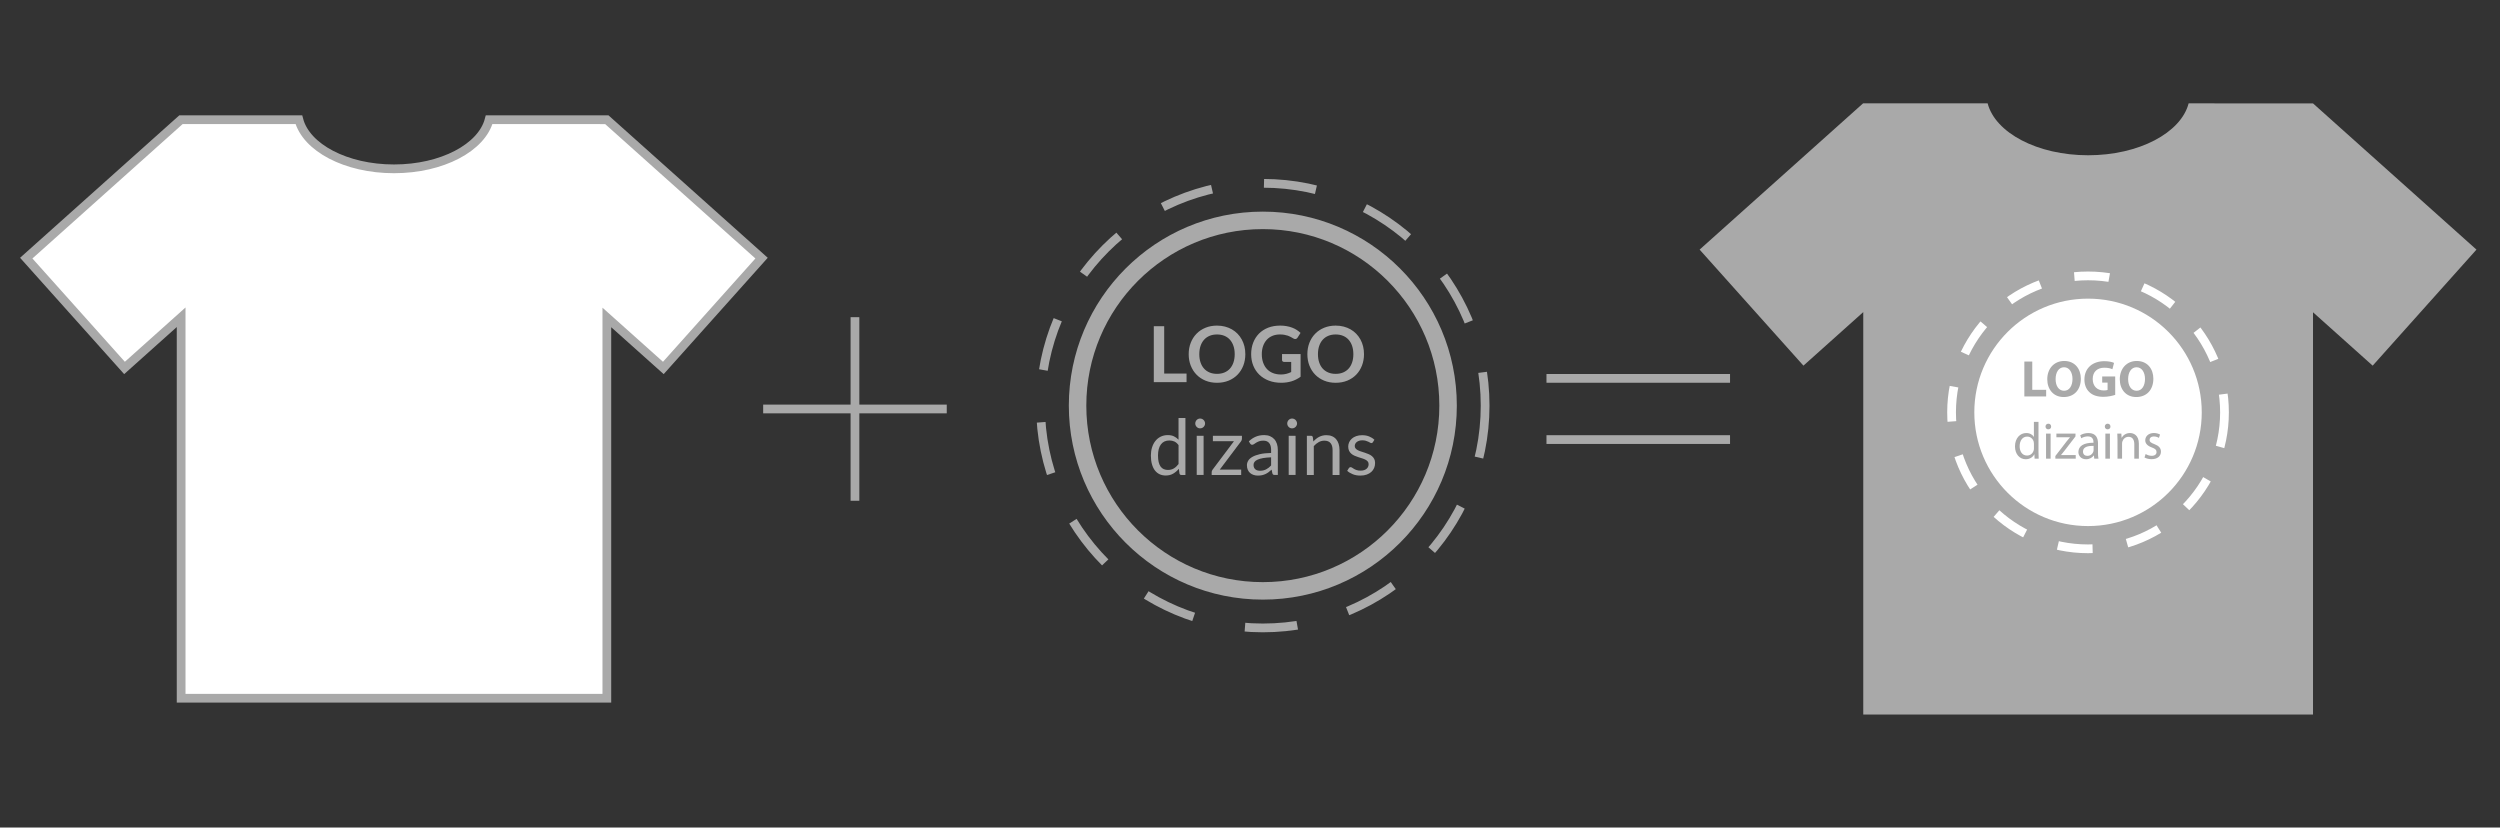 <?xml version="1.0" encoding="utf-8"?>
<!-- Generator: Adobe Illustrator 16.0.0, SVG Export Plug-In . SVG Version: 6.00 Build 0)  -->
<!DOCTYPE svg PUBLIC "-//W3C//DTD SVG 1.1//EN" "http://www.w3.org/Graphics/SVG/1.1/DTD/svg11.dtd">
<svg version="1.1" id="Layer_1" xmlns="http://www.w3.org/2000/svg" xmlns:xlink="http://www.w3.org/1999/xlink" x="0px" y="0px"
	 width="286px" height="94.667px" viewBox="0 0 286 94.667" enable-background="new 0 0 286 94.667" xml:space="preserve">
<rect x="0" y="0" width="286" height="94.667" fill="#333333" stroke="none"/>
<g>
	<g>
		<path fill="#A9A9A9" d="M135.741,42.735v0.982h-3.747v-6.398h1.19v5.416H135.741z"/>
		<path fill="#A9A9A9" d="M142.466,40.519c0,0.469-0.077,0.903-0.231,1.303c-0.155,0.399-0.374,0.746-0.657,1.038
			c-0.283,0.292-0.624,0.519-1.022,0.684c-0.398,0.163-0.841,0.246-1.328,0.246c-0.484,0-0.924-0.082-1.323-0.246
			c-0.398-0.165-0.739-0.392-1.023-0.684c-0.286-0.292-0.506-0.639-0.662-1.038c-0.157-0.399-0.234-0.833-0.234-1.303
			c0-0.469,0.078-0.903,0.234-1.303c0.156-0.399,0.376-0.745,0.662-1.038c0.285-0.292,0.625-0.52,1.023-0.683
			c0.399-0.164,0.839-0.246,1.323-0.246c0.325,0,0.63,0.037,0.915,0.113c0.286,0.075,0.55,0.181,0.788,0.318
			c0.239,0.137,0.455,0.304,0.645,0.5c0.189,0.196,0.352,0.416,0.484,0.657c0.133,0.242,0.233,0.504,0.304,0.788
			C142.431,39.908,142.466,40.206,142.466,40.519z M141.25,40.519c0-0.351-0.047-0.666-0.143-0.945
			c-0.094-0.278-0.228-0.515-0.403-0.71c-0.174-0.195-0.385-0.343-0.635-0.447c-0.249-0.103-0.53-0.154-0.843-0.154
			c-0.313,0-0.594,0.051-0.843,0.154c-0.25,0.104-0.461,0.252-0.637,0.447c-0.175,0.195-0.311,0.433-0.405,0.71
			c-0.094,0.279-0.142,0.594-0.142,0.945c0,0.351,0.047,0.665,0.142,0.944c0.094,0.278,0.229,0.515,0.405,0.708
			c0.176,0.193,0.387,0.342,0.637,0.444c0.249,0.104,0.53,0.154,0.843,0.154c0.313,0,0.594-0.051,0.843-0.154
			c0.25-0.104,0.461-0.251,0.635-0.444c0.174-0.193,0.309-0.429,0.403-0.708C141.202,41.185,141.25,40.87,141.25,40.519z"/>
		<path fill="#A9A9A9" d="M148.788,40.509v2.589c-0.324,0.239-0.671,0.414-1.037,0.524c-0.368,0.11-0.761,0.166-1.18,0.166
			c-0.521,0-0.993-0.081-1.417-0.244c-0.424-0.162-0.785-0.388-1.085-0.677c-0.298-0.29-0.529-0.634-0.692-1.036
			c-0.162-0.4-0.243-0.839-0.243-1.313c0-0.48,0.078-0.921,0.234-1.323c0.156-0.4,0.379-0.746,0.666-1.036
			c0.288-0.289,0.637-0.513,1.045-0.673c0.41-0.159,0.871-0.238,1.381-0.238c0.261,0,0.504,0.02,0.729,0.062
			c0.226,0.041,0.437,0.098,0.628,0.17c0.193,0.072,0.37,0.16,0.529,0.263s0.305,0.217,0.438,0.341l-0.342,0.54
			c-0.052,0.086-0.121,0.139-0.206,0.157c-0.087,0.019-0.179-0.001-0.279-0.063c-0.098-0.056-0.194-0.112-0.292-0.168
			s-0.206-0.105-0.325-0.146c-0.12-0.04-0.253-0.075-0.403-0.101c-0.149-0.028-0.32-0.041-0.515-0.041
			c-0.315,0-0.603,0.053-0.857,0.16c-0.255,0.106-0.473,0.257-0.652,0.456c-0.179,0.198-0.318,0.436-0.416,0.712
			c-0.097,0.278-0.146,0.588-0.146,0.929c0,0.366,0.053,0.692,0.158,0.979c0.104,0.287,0.251,0.532,0.44,0.731
			c0.19,0.199,0.421,0.352,0.688,0.456c0.269,0.104,0.568,0.157,0.898,0.157c0.236,0,0.447-0.025,0.632-0.076
			c0.186-0.049,0.368-0.118,0.546-0.203v-1.16h-0.807c-0.077,0-0.136-0.021-0.178-0.064c-0.044-0.042-0.064-0.095-0.064-0.157
			v-0.673h2.124V40.509z"/>
		<path fill="#A9A9A9" d="M156.041,40.519c0,0.469-0.078,0.903-0.232,1.303c-0.154,0.399-0.374,0.746-0.656,1.038
			c-0.284,0.292-0.625,0.519-1.021,0.684c-0.398,0.163-0.841,0.246-1.328,0.246c-0.483,0-0.925-0.082-1.323-0.246
			c-0.399-0.165-0.739-0.392-1.023-0.684c-0.286-0.292-0.507-0.639-0.662-1.038c-0.156-0.399-0.233-0.833-0.233-1.303
			c0-0.469,0.077-0.903,0.233-1.303c0.155-0.399,0.376-0.745,0.662-1.038c0.284-0.292,0.624-0.52,1.023-0.683
			c0.398-0.164,0.84-0.246,1.323-0.246c0.325,0,0.63,0.037,0.915,0.113c0.286,0.075,0.55,0.181,0.788,0.318
			c0.239,0.137,0.453,0.304,0.644,0.5c0.19,0.196,0.353,0.416,0.485,0.657c0.133,0.242,0.232,0.504,0.303,0.788
			C156.007,39.908,156.041,40.206,156.041,40.519z M154.824,40.519c0-0.351-0.047-0.666-0.142-0.945
			c-0.094-0.278-0.229-0.515-0.403-0.71c-0.174-0.195-0.386-0.343-0.636-0.447c-0.248-0.103-0.529-0.154-0.842-0.154
			s-0.595,0.051-0.842,0.154c-0.25,0.104-0.463,0.252-0.638,0.447c-0.176,0.195-0.311,0.433-0.405,0.71
			c-0.095,0.279-0.142,0.594-0.142,0.945c0,0.351,0.047,0.665,0.142,0.944c0.095,0.278,0.229,0.515,0.405,0.708
			c0.175,0.193,0.388,0.342,0.638,0.444c0.248,0.104,0.529,0.154,0.842,0.154s0.595-0.051,0.842-0.154
			c0.25-0.104,0.462-0.251,0.636-0.444c0.175-0.193,0.309-0.429,0.403-0.708C154.777,41.185,154.824,40.87,154.824,40.519z"/>
		<path fill="#A9A9A9" d="M135.612,47.819v6.518h-0.468c-0.113,0-0.184-0.055-0.212-0.163l-0.072-0.544
			c-0.19,0.229-0.409,0.415-0.653,0.557c-0.245,0.143-0.528,0.212-0.85,0.212c-0.257,0-0.49-0.049-0.701-0.147
			c-0.209-0.099-0.387-0.244-0.535-0.436c-0.148-0.192-0.261-0.431-0.34-0.717c-0.08-0.287-0.12-0.616-0.12-0.987
			c0-0.33,0.044-0.638,0.132-0.922c0.089-0.285,0.215-0.531,0.382-0.741c0.165-0.211,0.367-0.374,0.607-0.494
			c0.241-0.119,0.512-0.18,0.811-0.18c0.276,0,0.51,0.047,0.706,0.141c0.197,0.092,0.372,0.223,0.525,0.387v-2.482H135.612z
			 M134.825,50.92c-0.147-0.197-0.307-0.335-0.478-0.413c-0.172-0.078-0.362-0.116-0.575-0.116c-0.415,0-0.736,0.146-0.96,0.445
			s-0.336,0.723-0.336,1.274c0,0.293,0.025,0.543,0.075,0.75c0.051,0.209,0.125,0.381,0.222,0.515
			c0.097,0.135,0.216,0.232,0.358,0.294c0.141,0.063,0.302,0.092,0.483,0.092c0.258,0,0.486-0.058,0.679-0.176
			c0.193-0.118,0.371-0.285,0.533-0.5V50.92z"/>
		<path fill="#A9A9A9" d="M137.86,48.447c0,0.077-0.015,0.148-0.045,0.215c-0.032,0.067-0.073,0.125-0.124,0.178
			c-0.053,0.051-0.113,0.093-0.182,0.121c-0.069,0.03-0.143,0.043-0.22,0.043c-0.077,0-0.148-0.013-0.214-0.043
			c-0.066-0.029-0.125-0.07-0.174-0.121c-0.05-0.053-0.09-0.112-0.119-0.178c-0.03-0.065-0.045-0.138-0.045-0.215
			c0-0.075,0.015-0.149,0.045-0.218c0.029-0.071,0.068-0.13,0.119-0.183c0.049-0.052,0.108-0.091,0.174-0.121
			c0.066-0.03,0.138-0.043,0.214-0.043c0.077,0,0.15,0.013,0.22,0.043c0.068,0.03,0.129,0.069,0.182,0.121
			c0.05,0.053,0.092,0.113,0.124,0.183C137.846,48.297,137.86,48.372,137.86,48.447z M137.692,49.854v4.482h-0.788v-4.482H137.692z"
			/>
		<path fill="#A9A9A9" d="M142.077,50.191c0,0.057-0.01,0.11-0.03,0.163c-0.019,0.053-0.044,0.099-0.077,0.138l-2.429,3.23h2.451
			v0.615h-3.377v-0.328c0-0.038,0.01-0.083,0.027-0.135c0.018-0.051,0.045-0.101,0.08-0.148l2.443-3.253h-2.411v-0.619h3.323V50.191
			z"/>
		<path fill="#A9A9A9" d="M142.869,50.488c0.248-0.239,0.515-0.418,0.8-0.536c0.286-0.118,0.604-0.178,0.953-0.178
			c0.25,0,0.472,0.042,0.667,0.124c0.195,0.083,0.359,0.199,0.491,0.346c0.133,0.147,0.232,0.327,0.301,0.535
			c0.067,0.21,0.102,0.438,0.102,0.69v2.867h-0.349c-0.077,0-0.137-0.013-0.178-0.037c-0.042-0.024-0.073-0.075-0.097-0.148
			l-0.088-0.425c-0.12,0.108-0.234,0.205-0.346,0.289c-0.113,0.085-0.23,0.155-0.354,0.213c-0.123,0.058-0.256,0.102-0.396,0.133
			c-0.14,0.031-0.296,0.046-0.467,0.046c-0.174,0-0.337-0.023-0.49-0.073c-0.154-0.048-0.287-0.121-0.401-0.218
			c-0.113-0.098-0.203-0.222-0.27-0.37c-0.067-0.148-0.099-0.326-0.099-0.529c0-0.177,0.048-0.346,0.146-0.512
			c0.097-0.163,0.254-0.308,0.474-0.436c0.217-0.126,0.502-0.229,0.854-0.312c0.351-0.081,0.781-0.127,1.292-0.139v-0.351
			c0-0.348-0.076-0.612-0.226-0.788c-0.15-0.181-0.37-0.27-0.659-0.27c-0.195,0-0.357,0.024-0.489,0.073
			c-0.131,0.049-0.244,0.103-0.34,0.163s-0.179,0.115-0.249,0.164c-0.069,0.049-0.138,0.072-0.205,0.072
			c-0.053,0-0.099-0.013-0.137-0.04c-0.039-0.029-0.07-0.063-0.098-0.104L142.869,50.488z M145.413,52.319
			c-0.362,0.013-0.673,0.041-0.927,0.087c-0.255,0.047-0.463,0.105-0.624,0.18c-0.161,0.073-0.277,0.16-0.349,0.261
			c-0.073,0.099-0.109,0.212-0.109,0.336c0,0.118,0.019,0.221,0.057,0.305c0.039,0.086,0.092,0.155,0.158,0.211
			c0.065,0.054,0.145,0.093,0.235,0.118c0.089,0.024,0.185,0.038,0.289,0.038c0.139,0,0.266-0.014,0.38-0.042
			c0.115-0.028,0.225-0.067,0.326-0.121c0.101-0.053,0.198-0.116,0.292-0.19c0.092-0.073,0.184-0.157,0.272-0.252L145.413,52.319
			L145.413,52.319z"/>
		<path fill="#A9A9A9" d="M148.383,48.447c0,0.077-0.015,0.148-0.048,0.215c-0.03,0.067-0.071,0.125-0.122,0.178
			c-0.053,0.051-0.113,0.093-0.182,0.121c-0.07,0.03-0.144,0.043-0.22,0.043c-0.077,0-0.148-0.013-0.216-0.043
			c-0.065-0.029-0.123-0.07-0.173-0.121c-0.051-0.053-0.091-0.112-0.12-0.178s-0.043-0.138-0.043-0.215
			c0-0.075,0.013-0.149,0.043-0.218c0.029-0.071,0.069-0.13,0.12-0.183c0.05-0.052,0.107-0.091,0.173-0.121
			c0.067-0.03,0.139-0.043,0.216-0.043c0.076,0,0.149,0.013,0.22,0.043c0.068,0.03,0.129,0.069,0.182,0.121
			c0.051,0.053,0.092,0.113,0.122,0.183C148.368,48.297,148.383,48.372,148.383,48.447z M148.214,49.854v4.482h-0.787v-4.482
			H148.214z"/>
		<path fill="#A9A9A9" d="M150.248,50.505c0.099-0.109,0.201-0.208,0.311-0.296c0.11-0.09,0.225-0.166,0.348-0.229
			c0.121-0.064,0.252-0.112,0.389-0.146c0.138-0.034,0.285-0.05,0.444-0.05c0.245,0,0.463,0.039,0.647,0.121
			c0.188,0.08,0.345,0.197,0.47,0.344c0.125,0.15,0.221,0.329,0.285,0.539c0.065,0.209,0.098,0.44,0.098,0.694v2.854h-0.793v-2.854
			c0-0.339-0.076-0.602-0.231-0.79c-0.155-0.187-0.391-0.28-0.706-0.28c-0.232,0-0.451,0.056-0.652,0.169
			c-0.202,0.111-0.389,0.264-0.56,0.456v3.3h-0.792v-4.483h0.474c0.111,0,0.182,0.056,0.208,0.164L150.248,50.505z"/>
		<path fill="#A9A9A9" d="M157.054,50.593c-0.036,0.065-0.091,0.098-0.165,0.098c-0.043,0-0.093-0.017-0.148-0.049
			c-0.058-0.032-0.126-0.068-0.206-0.109c-0.082-0.039-0.178-0.076-0.289-0.109c-0.113-0.035-0.246-0.051-0.399-0.051
			c-0.132,0-0.252,0.016-0.358,0.051c-0.106,0.033-0.196,0.08-0.271,0.139s-0.133,0.127-0.173,0.206
			c-0.039,0.079-0.061,0.163-0.061,0.255c0,0.114,0.033,0.21,0.101,0.287c0.065,0.076,0.153,0.143,0.263,0.199
			c0.11,0.056,0.233,0.105,0.373,0.147c0.138,0.042,0.279,0.089,0.426,0.137c0.146,0.049,0.288,0.103,0.427,0.162
			c0.141,0.059,0.263,0.133,0.372,0.221c0.108,0.089,0.198,0.198,0.264,0.326c0.066,0.129,0.099,0.282,0.099,0.461
			c0,0.208-0.035,0.398-0.11,0.573c-0.074,0.175-0.183,0.328-0.327,0.456c-0.146,0.128-0.322,0.229-0.532,0.304
			c-0.209,0.074-0.45,0.11-0.726,0.11c-0.313,0-0.595-0.051-0.85-0.152c-0.254-0.102-0.469-0.231-0.646-0.392l0.186-0.301
			c0.024-0.038,0.053-0.068,0.086-0.089c0.032-0.021,0.073-0.031,0.122-0.031c0.054,0,0.109,0.021,0.169,0.063
			c0.06,0.039,0.131,0.087,0.215,0.136c0.085,0.051,0.187,0.096,0.308,0.138c0.12,0.041,0.271,0.062,0.451,0.062
			c0.152,0,0.287-0.02,0.403-0.059c0.115-0.04,0.211-0.094,0.287-0.163c0.076-0.066,0.134-0.146,0.17-0.234
			c0.037-0.087,0.056-0.183,0.056-0.282c0-0.123-0.033-0.227-0.1-0.307c-0.065-0.082-0.152-0.151-0.263-0.208
			c-0.109-0.058-0.233-0.107-0.375-0.151c-0.14-0.042-0.282-0.088-0.429-0.135s-0.289-0.1-0.429-0.161
			c-0.142-0.06-0.266-0.136-0.374-0.228c-0.11-0.092-0.197-0.204-0.264-0.338c-0.065-0.135-0.1-0.298-0.1-0.489
			c0-0.172,0.037-0.336,0.106-0.494c0.071-0.157,0.174-0.296,0.311-0.415c0.136-0.12,0.301-0.216,0.498-0.285
			c0.198-0.071,0.425-0.105,0.678-0.105c0.295,0,0.56,0.045,0.794,0.139c0.235,0.094,0.438,0.221,0.609,0.384L157.054,50.593z"/>
	</g>
	<g>
		<circle fill="none" stroke="#A9A9A9" stroke-width="2" stroke-miterlimit="10" cx="144.467" cy="46.403" r="21.193"/>
		<g>
			
				<circle fill="none" stroke="#A9A9A9" stroke-miterlimit="10" stroke-dasharray="5.999,5.999" cx="144.467" cy="46.403" r="25.431"/>
		</g>
	</g>
</g>
<g display="none">
	<g display="inline">
		<polygon fill="none" stroke="#A9A9A9" stroke-width="4" stroke-miterlimit="10" points="68.943,93 100,81.189 100,5.217 
			68.943,17.028 37.12,5.217 6.064,17.028 6.064,93 37.12,81.189 		"/>
		<line fill="none" stroke="#A9A9A9" stroke-width="4" stroke-miterlimit="10" x1="37.021" y1="5.217" x2="37.021" y2="81.189"/>
		<line fill="none" stroke="#A9A9A9" stroke-width="4" stroke-miterlimit="10" x1="69.296" y1="17.217" x2="69.296" y2="93.189"/>
	</g>
	<g display="inline">
		<rect x="141.5" y="6" fill="none" stroke="#A9A9A9" stroke-width="4" stroke-miterlimit="10" width="99.5" height="80"/>
		<polygon fill="#FFFFFF" stroke="#A9A9A9" stroke-width="4" stroke-miterlimit="10" points="187,96 141.5,86.167 141.5,7.5 
			187,17.333 		"/>
		<polygon fill="#FFFFFF" stroke="#A9A9A9" stroke-width="4" stroke-miterlimit="10" points="196,96 241.5,86.167 241.5,7.5 
			196,17.333 		"/>
	</g>
	<g display="inline">
		<rect x="288" y="6" fill="#FFFFFF" stroke="#A9A9A9" stroke-width="4" stroke-miterlimit="10" width="59.5" height="82"/>
		<polygon fill="#FFFFFF" stroke="#A9A9A9" stroke-width="4" stroke-miterlimit="10" points="335.5,95 288,88 288,6 335.5,13 		"/>
	</g>
</g>
<g display="none">
	<g display="inline">
		<g>
			
				<rect x="0.281" y="13.044" fill="#FFFFFF" stroke="#A9A9A9" stroke-width="4" stroke-miterlimit="10" width="85.166" height="58.167"/>
			<rect x="33.614" y="70.71" fill="#A9A9A9" width="18.499" height="15.168"/>
			<line fill="none" stroke="#A9A9A9" stroke-width="4" stroke-miterlimit="10" x1="24.614" y1="86.044" x2="61.113" y2="86.044"/>
		</g>
	</g>
	<g display="inline">
		<g>
			
				<rect x="194.143" y="27.852" fill="#FFFFFF" stroke="#A9A9A9" stroke-width="4" stroke-miterlimit="10" width="72.334" height="49.401"/>
			<polygon fill="#A9A9A9" points="180.787,79.83 279.832,79.83 277.832,86.044 181.787,86.044 			"/>
			<line fill="none" stroke="#FFFFFF" stroke-width="2" stroke-miterlimit="10" x1="220.818" y1="82.52" x2="239.8" y2="82.52"/>
		</g>
	</g>
	<g display="inline">
		<g>
			<g>
				
					<rect x="311.865" y="21.378" fill="#FFFFFF" stroke="#A9A9A9" stroke-width="4" stroke-miterlimit="10" width="45.334" height="64.667"/>
				<rect x="311.865" y="80.768" fill="#A9A9A9" width="45.334" height="4.676"/>
			</g>
			<rect x="330.281" y="82.878" fill="#FFFFFF" width="8.5" height="1.834"/>
		</g>
	</g>
	<g display="inline">
		<g>
			
				<rect x="125.586" y="49.876" fill="#FFFFFF" stroke="#A9A9A9" stroke-width="4" stroke-miterlimit="10" width="19.002" height="35.5"/>
			<rect x="125.838" y="82.042" fill="#A9A9A9" width="18.5" height="4.002"/>
			<rect x="130.838" y="83.544" fill="#FFFFFF" width="8.5" height="1.832"/>
		</g>
	</g>
</g>
<g display="none">
	<path display="inline" fill="none" stroke="#A9A9A9" stroke-width="4" stroke-miterlimit="10" d="M247.355,34.207l-19.791-17.705
		L212.508,16.5c-0.928,3.559-6.014,6.283-12.168,6.283s-11.24-2.724-12.168-6.283h-15.063h-0.021L153.3,34.207l12.568,14.048
		l7.241-6.481V90.5h54.453V41.793l7.226,6.462L247.355,34.207z"/>
	<path display="inline" fill="none" stroke="#A9A9A9" stroke-width="4" stroke-miterlimit="10" d="M115.806,40.5
		c0,6.627-5.373,12-12,12h-2.5c-6.627,0-12-5.373-12-12v-19c0-6.627,5.373-12,12-12h2.5c6.627,0,12,5.373,12,12V40.5z"/>
	
		<rect x="79.056" y="38" display="inline" fill="#FFFFFF" stroke="#A9A9A9" stroke-width="4" stroke-miterlimit="10" width="47" height="52.5"/>
	<g display="inline">
		<g>
			
				<rect x="276.428" y="33.888" transform="matrix(0.992 -0.127 0.127 0.992 -3.84 38.366)" fill="#FFFFFF" stroke="#A9A9A9" stroke-width="4" stroke-miterlimit="10" width="47.011" height="31.008"/>
			<g>
				
					<line fill="none" stroke="#A9A9A9" stroke-width="2" stroke-miterlimit="10" x1="283.656" y1="44.248" x2="299.529" y2="42.225"/>
				
					<line fill="none" stroke="#A9A9A9" stroke-width="2" stroke-miterlimit="10" x1="284.288" y1="49.207" x2="300.159" y2="47.184"/>
			</g>
		</g>
		<g>
			
				<rect x="293.282" y="49.124" transform="matrix(0.998 0.059 -0.059 0.998 4.383 -18.649)" fill="#FFFFFF" stroke="#A9A9A9" stroke-width="4" stroke-miterlimit="10" width="46.991" height="30.992"/>
			<g>
				
					<line fill="none" stroke="#A9A9A9" stroke-width="2" stroke-miterlimit="10" x1="301.701" y1="56.566" x2="317.675" y2="57.514"/>
				
					<line fill="none" stroke="#A9A9A9" stroke-width="2" stroke-miterlimit="10" x1="301.406" y1="61.559" x2="320.734" y2="62.723"/>
			</g>
		</g>
	</g>
	<g display="inline">
		<path fill="none" stroke="#A9A9A9" stroke-width="4" stroke-miterlimit="10" d="M53.794,72.184
			c-2.432,4.866-7.71,7.459-11.794,5.793c-4.085-1.664-5.43-6.959-2.998-11.824c2.43-4.862,7.711-7.463,11.795-5.797
			C54.883,62.021,56.224,67.316,53.794,72.184z"/>
		<g>
			<path fill="#FFFFFF" stroke="#A9A9A9" stroke-width="4" stroke-miterlimit="10" d="M43.646,53.833H14.144L18.359,86.5
				c0,0,0-0.352,0,0c0,1.656,5.242,4,10.537,4s10.536-2.344,10.536-4c0-0.352,0,0,0,0L43.646,53.833z"/>
			<ellipse fill="#FFFFFF" stroke="#A9A9A9" stroke-width="4" stroke-miterlimit="10" cx="28.896" cy="53.833" rx="15.489" ry="6"/>
		</g>
	</g>
</g>
<g>
	<line fill="none" stroke="#A9A9A9" stroke-miterlimit="10" x1="176.917" y1="43.286" x2="197.917" y2="43.286"/>
	<line fill="none" stroke="#A9A9A9" stroke-miterlimit="10" x1="176.917" y1="50.287" x2="197.917" y2="50.287"/>
</g>
<path fill="#FFFFFF" stroke="#A9A9A9" stroke-miterlimit="10" d="M87.123,29.53l-17.7-15.833l-13.467-0.003
	c-0.829,3.183-5.377,5.621-10.883,5.621c-5.505,0-10.053-2.438-10.883-5.621H20.721h-0.019L3.002,29.53l11.242,12.564l6.478-5.799
	v43.583h48.701V36.315l6.462,5.78L87.123,29.53z"/>
<g>
	<line fill="none" stroke="#A9A9A9" stroke-miterlimit="10" x1="97.807" y1="36.286" x2="97.807" y2="57.287"/>
	<line fill="none" stroke="#A9A9A9" stroke-miterlimit="10" x1="87.307" y1="46.786" x2="108.308" y2="46.786"/>
</g>
<g>
	<path fill="#A9A9A9" d="M283.307,28.556l-18.699-16.728l-14.228-0.004c-0.876,3.363-5.681,5.938-11.497,5.938
		s-10.621-2.576-11.498-5.938h-14.229h-0.021l-18.699,16.731l11.877,13.274l6.845-6.126v46.042h51.45V35.724l6.826,6.107
		L283.307,28.556z"/>
	<g>
		<circle fill="#FFFFFF" cx="238.871" cy="47.173" r="13.009"/>
		<g>
			<circle fill="none" stroke="#FFFFFF" stroke-miterlimit="10" stroke-dasharray="4,4" cx="238.871" cy="47.174" r="15.611"/>
		</g>
		<g>
			<path fill="#A9A9A9" d="M231.586,41.361h0.906v3.235h1.588v0.759h-2.494V41.361z"/>
			<path fill="#A9A9A9" d="M238.047,43.317c0,1.309-0.794,2.104-1.961,2.104c-1.186,0-1.879-0.895-1.879-2.034
				c0-1.197,0.764-2.092,1.943-2.092C237.377,41.296,238.047,42.214,238.047,43.317z M235.161,43.371
				c0,0.782,0.366,1.333,0.972,1.333c0.611,0,0.961-0.581,0.961-1.357c0-0.717-0.344-1.333-0.966-1.333
				C235.518,42.013,235.161,42.594,235.161,43.371z"/>
			<path fill="#A9A9A9" d="M241.98,45.172c-0.279,0.095-0.808,0.225-1.336,0.225c-0.729,0-1.256-0.184-1.623-0.54
				c-0.369-0.344-0.57-0.865-0.563-1.452c0.007-1.328,0.972-2.086,2.283-2.086c0.515,0,0.911,0.101,1.106,0.196l-0.189,0.723
				c-0.219-0.095-0.491-0.172-0.93-0.172c-0.754,0-1.322,0.427-1.322,1.292c0,0.824,0.516,1.31,1.257,1.31
				c0.207,0,0.374-0.023,0.444-0.059v-0.836h-0.616v-0.706h1.487L241.98,45.172L241.98,45.172z"/>
			<path fill="#A9A9A9" d="M246.344,43.317c0,1.309-0.794,2.104-1.962,2.104c-1.185,0-1.878-0.895-1.878-2.034
				c0-1.197,0.764-2.092,1.943-2.092C245.674,41.296,246.344,42.214,246.344,43.317z M243.457,43.371
				c0,0.782,0.367,1.333,0.973,1.333c0.609,0,0.959-0.581,0.959-1.357c0-0.717-0.343-1.333-0.965-1.333
				C243.813,42.013,243.457,42.594,243.457,43.371z"/>
			<path fill="#A9A9A9" d="M233.203,48.264v3.466c0,0.256,0.006,0.546,0.023,0.742h-0.468l-0.024-0.498h-0.012
				c-0.16,0.32-0.51,0.563-0.978,0.563c-0.694,0-1.228-0.586-1.228-1.459c-0.007-0.953,0.588-1.539,1.287-1.539
				c0.438,0,0.734,0.205,0.864,0.438h0.011v-1.713L233.203,48.264L233.203,48.264z M232.682,50.77c0-0.063-0.007-0.153-0.022-0.22
				c-0.076-0.332-0.361-0.604-0.753-0.604c-0.539,0-0.859,0.475-0.859,1.105c0,0.582,0.283,1.064,0.848,1.064
				c0.351,0,0.67-0.232,0.766-0.623c0.02-0.072,0.021-0.144,0.021-0.226V50.77L232.682,50.77L232.682,50.77z"/>
			<path fill="#A9A9A9" d="M234.65,48.796c0.008,0.179-0.123,0.32-0.332,0.32c-0.183,0-0.313-0.143-0.313-0.32
				c0-0.184,0.137-0.326,0.326-0.326C234.527,48.47,234.65,48.613,234.65,48.796z M234.068,52.472v-2.869h0.523v2.869H234.068z"/>
			<path fill="#A9A9A9" d="M235.132,52.169l1.3-1.689c0.123-0.154,0.242-0.291,0.371-0.445v-0.012h-1.552v-0.42h2.188l-0.006,0.326
				l-1.281,1.666c-0.118,0.16-0.235,0.303-0.366,0.449v0.012h1.677v0.414h-2.329L235.132,52.169L235.132,52.169z"/>
			<path fill="#A9A9A9" d="M239.585,52.472l-0.041-0.362h-0.019c-0.16,0.226-0.469,0.427-0.877,0.427
				c-0.582,0-0.879-0.408-0.879-0.824c0-0.691,0.617-1.071,1.726-1.065v-0.06c0-0.235-0.065-0.664-0.651-0.664
				c-0.268,0-0.545,0.084-0.746,0.213l-0.119-0.344c0.236-0.152,0.582-0.254,0.942-0.254c0.878,0,1.091,0.6,1.091,1.174v1.074
				c0,0.248,0.012,0.49,0.049,0.688L239.585,52.472L239.585,52.472z M239.508,51.007c-0.568-0.012-1.215,0.088-1.215,0.646
				c0,0.339,0.227,0.497,0.492,0.497c0.374,0,0.609-0.236,0.693-0.48c0.019-0.053,0.028-0.111,0.028-0.166L239.508,51.007
				L239.508,51.007z"/>
			<path fill="#A9A9A9" d="M241.436,48.796c0.006,0.179-0.125,0.32-0.332,0.32c-0.185,0-0.313-0.143-0.313-0.32
				c0-0.184,0.137-0.326,0.326-0.326C241.311,48.47,241.436,48.613,241.436,48.796z M240.854,52.472v-2.869h0.521v2.869H240.854z"/>
			<path fill="#A9A9A9" d="M242.242,50.378c0-0.295-0.006-0.539-0.023-0.775h0.463l0.029,0.475h0.012
				c0.143-0.271,0.475-0.539,0.948-0.539c0.397,0,1.015,0.234,1.015,1.221v1.714h-0.522v-1.654c0-0.463-0.172-0.849-0.663-0.849
				c-0.345,0-0.609,0.242-0.7,0.533c-0.024,0.065-0.036,0.154-0.036,0.242v1.728h-0.521L242.242,50.378L242.242,50.378z"/>
			<path fill="#A9A9A9" d="M245.462,51.938c0.153,0.101,0.427,0.208,0.688,0.208c0.379,0,0.558-0.189,0.558-0.428
				c0-0.25-0.149-0.385-0.533-0.527c-0.517-0.184-0.76-0.467-0.76-0.813c0-0.461,0.375-0.842,0.989-0.842
				c0.291,0,0.546,0.084,0.705,0.178l-0.129,0.381c-0.113-0.072-0.32-0.166-0.588-0.166c-0.309,0-0.479,0.177-0.479,0.391
				c0,0.236,0.172,0.344,0.545,0.486c0.497,0.189,0.753,0.438,0.753,0.865c0,0.504-0.391,0.859-1.072,0.859
				c-0.313,0-0.604-0.076-0.807-0.195L245.462,51.938z"/>
		</g>
	</g>
</g>
</svg>
